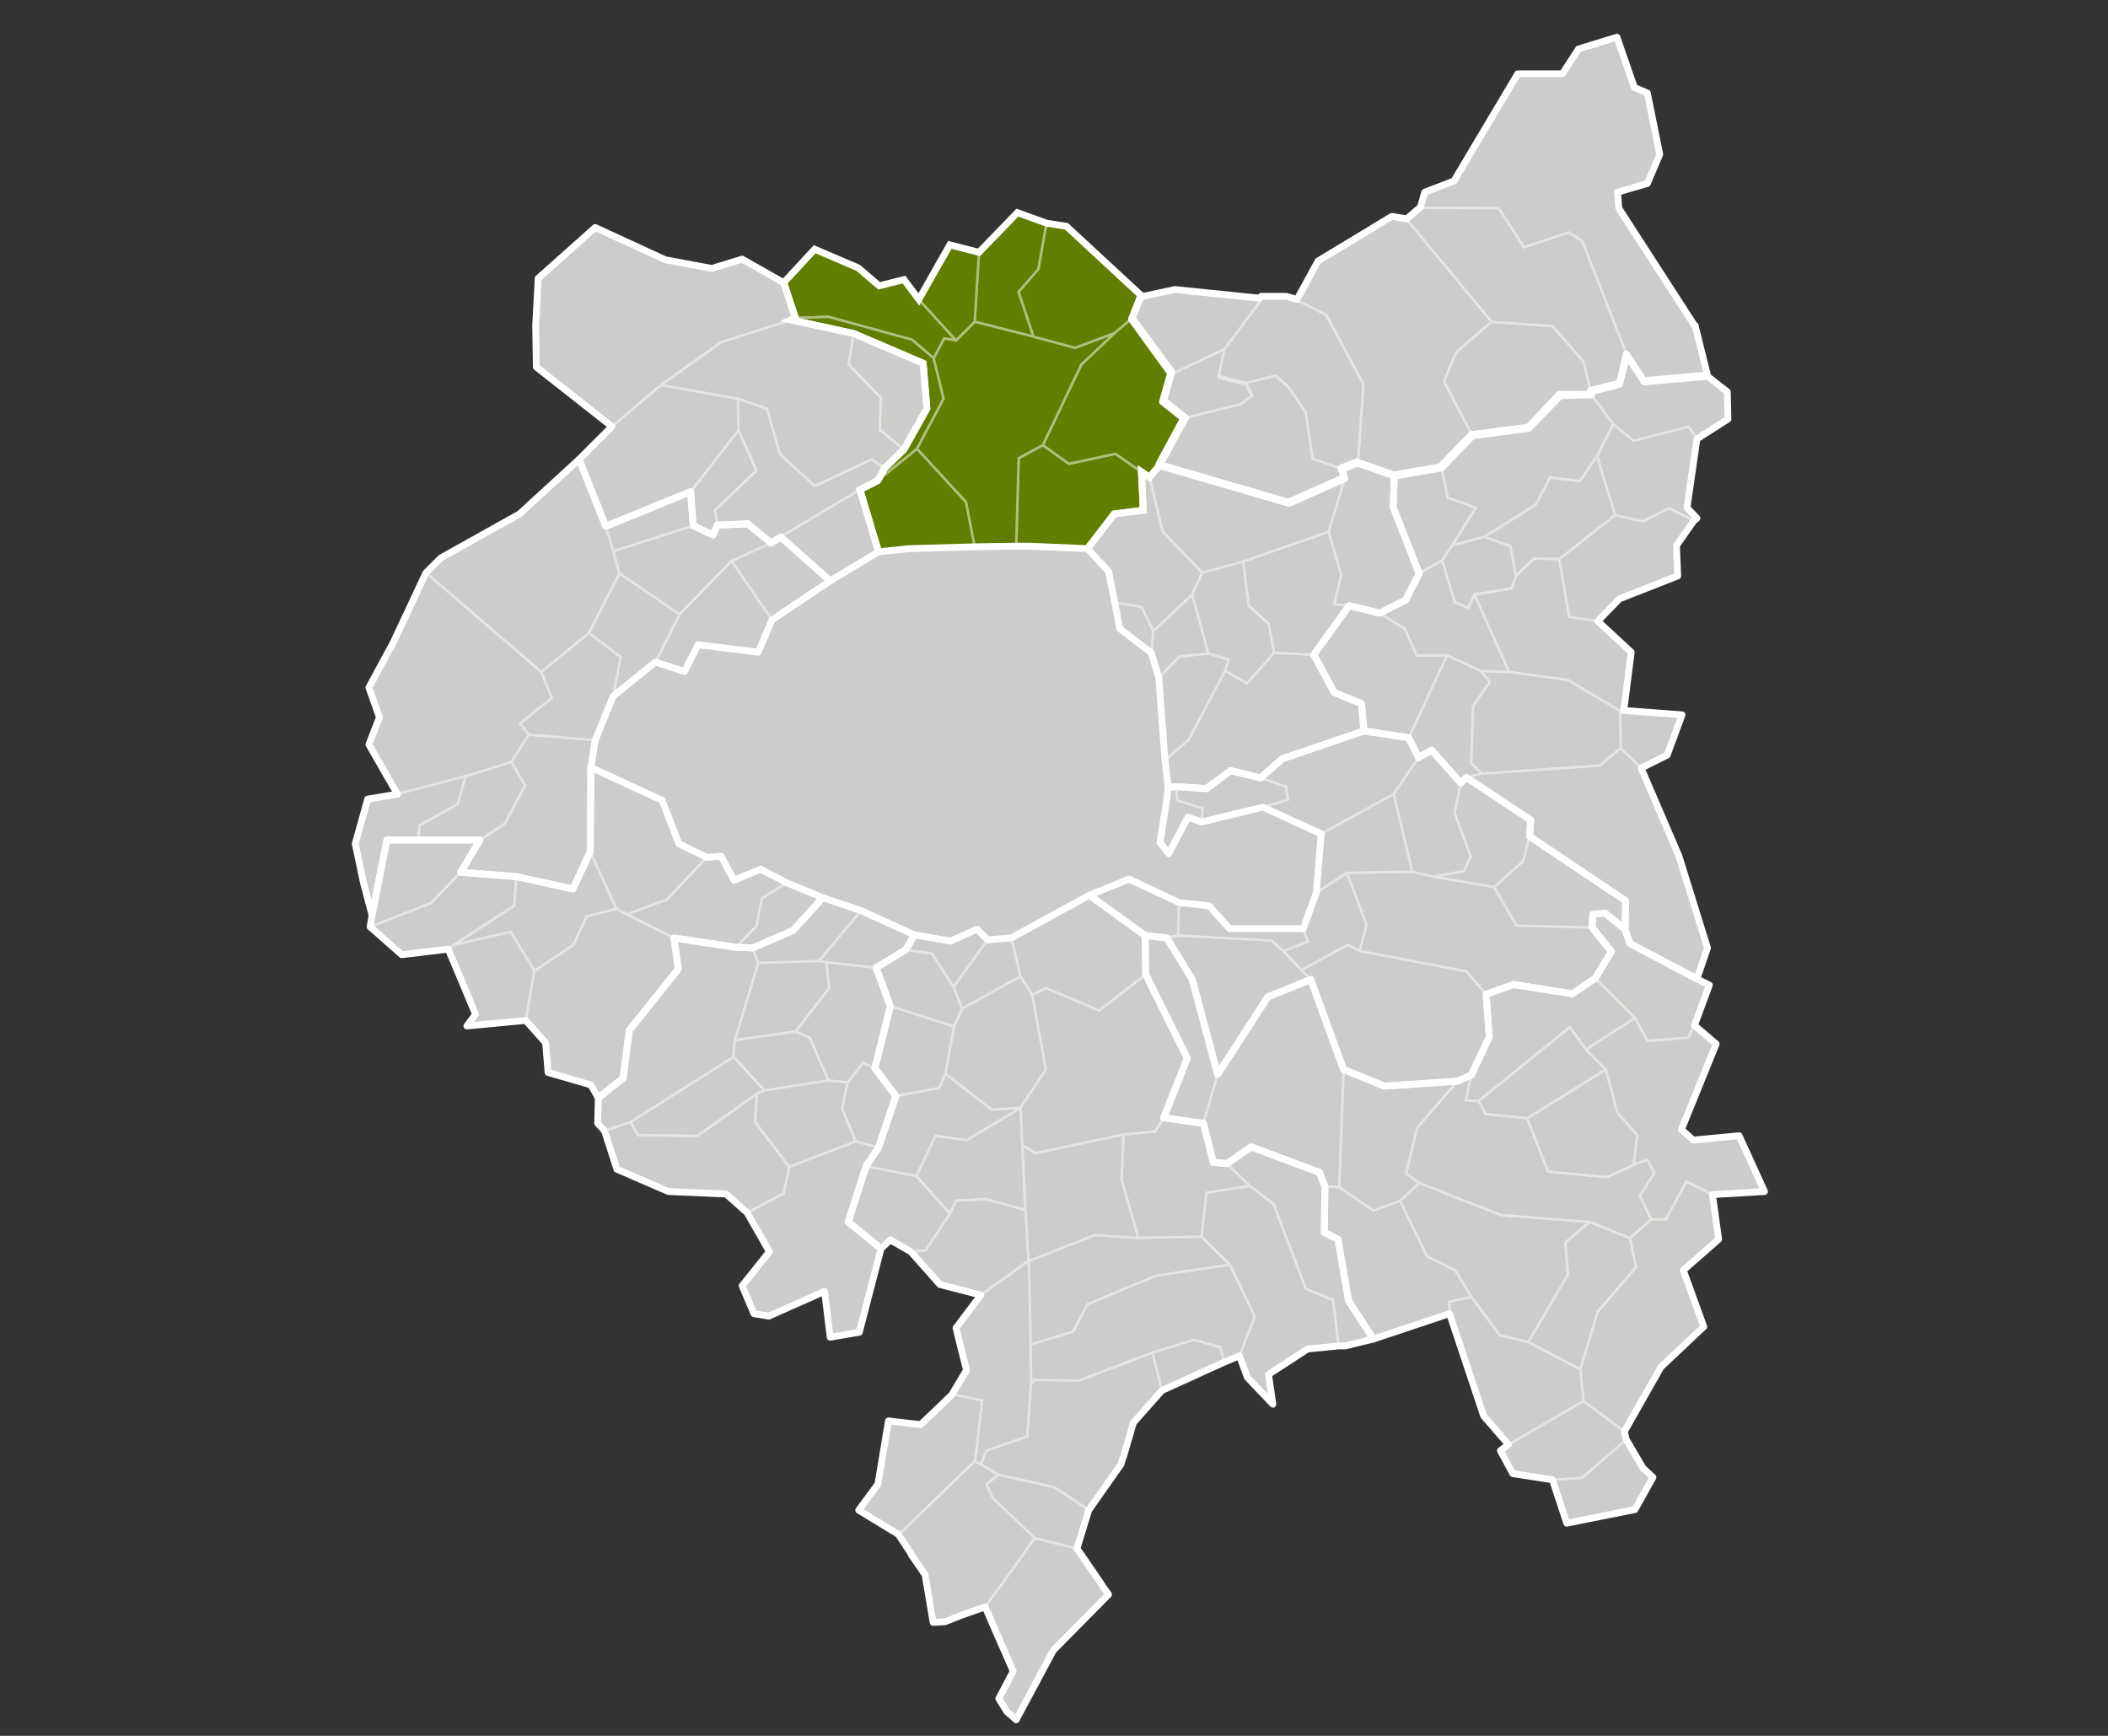 <?xml version="1.0" encoding="UTF-8"?>
<svg xmlns="http://www.w3.org/2000/svg" viewBox="0 0 340 280">
  <rect x="0" y="0" width="340" height="280" fill="#333333" stroke="none"/>
  <g id="T6-Plaine_Commune">
    <polygon points="203.7 130.2 193.8 132.6 191.6 131.8 188.5 137.7 187.1 135.9 188.2 128.9 188.4 127 187.9 122.6 186.9 109.3 185.7 105.3 180.6 101.4 179.8 97.2 178.8 92.2 175.4 88.5 166.1 88.1 163.9 88.1 157.2 88.2 146.6 88.5 141.7 89 133.9 93.7 124.5 100 122.3 105.2 112.6 104 110.4 108.3 105.7 106.8 98.9 112.3 96 119.4 95.3 123.8 106.8 129.1 109.5 136.1 114 138.3 116.3 138.1 118.4 142 122.7 140.2 126.9 142.4 132.7 144.8 138.9 146.9 147.5 150.8 153.3 151.8 157.6 149.9 159.3 151.6 163.1 151.3 175.7 144.4 182.1 141.8 190.2 145.6 195 146.1 198.3 149.8 210.2 149.8 212.3 144 213.1 134.5 203.7 130.2" fill="#ccccca" stroke="#e5e5e4" stroke-width=".4"></polygon>
    <polygon id="_92004_ASNIERES-SUR-SEINE" points="124.4 87.6 120.6 84.5 115.7 84.7 115.3 82.3 122 75.9 119.1 69.4 119 64.3 123.7 65.9 125.8 73.2 131.4 78.4 140.6 74.1 142.7 75.5 141.6 77.5 138.7 79 125.9 86.6 124.4 87.6" fill="#ccccca" stroke="#e5e5e4" stroke-width=".4"></polygon>
    <polygon id="_92009_BOIS-COLOMBES" points="115.7 84.7 115 86.3 111.8 84.8 111.4 79.3 119.1 69.4 122 75.9 115.3 82.3 115.7 84.7" fill="#ccccca" stroke="#e5e5e4" stroke-width=".4"></polygon>
    <polygon id="_92012_BOULOGNE-BILLANCOURT" points="101.1 147.5 99.4 146.6 95.2 137.4 95.3 123.8 106.8 129.1 109.5 136.1 114 138.3 107.6 145.1 101.1 147.5" fill="#ccccca" stroke="#e5e5e4" stroke-width=".4"></polygon>
    <polygon id="_92022_CHAVILLE" points="75.3 165.5 76.7 163.6 72.3 153.1 73.2 152.4 82.4 150.3 86.2 156.6 84.8 164.6 75.3 165.5" fill="#ccccca" stroke="#e5e5e4" stroke-width=".4"></polygon>
    <polygon id="_92024_CLICHY" points="133.9 93.7 125.9 86.6 138.7 79 141.7 89 133.9 93.7" fill="#ccccca" stroke="#e5e5e4" stroke-width=".4"></polygon>
    <polygon id="_92025_COLOMBES" points="97.7 84.9 93.4 74.1 98.7 68.8 106.6 62.1 119 64.3 119.1 69.4 111.4 79.3 97.7 84.9" fill="#ccccca" stroke="#e5e5e4" stroke-width=".4"></polygon>
    <polygon id="_92026_COURBEVOIE" points="109.6 99.1 99.9 92.5 98.9 88.9 111.8 84.8 115 86.3 115.7 84.7 120.6 84.5 124.4 87.6 118 90.5 109.6 99.1" fill="#ccccca" stroke="#e5e5e4" stroke-width=".4"></polygon>
    <polygon id="_92033_GARCHES" points="77.4 135.5 67.4 135.5 67.7 133.1 73.8 129.7 75.1 125.2 82.5 122.9 84.7 126.7 81.4 132.9 77.4 135.5" fill="#ccccca" stroke="#e5e5e4" stroke-width=".4"></polygon>
    <polygon id="_92035_LA_GARENNE-COLOMBES" points="98.9 88.9 97.7 84.9 111.4 79.3 111.8 84.8 98.9 88.9" fill="#ccccca" stroke="#e5e5e4" stroke-width=".4"></polygon>
    <polygon id="_92036_GENNEVILLIERS" points="142.7 75.5 140.6 74.1 131.4 78.4 125.8 73.2 123.7 65.9 119 64.3 106.6 62.1 116.3 55.2 127.6 51.6 137.7 53.8 136.9 58.8 142.1 64.2 141.9 69.3 145.8 72.5 142.7 75.5" fill="#ccccca" stroke="#e5e5e4" stroke-width=".4"></polygon>
    <polygon id="_92040_ISSY-LES-MOULINEAUX" points="118.7 152.8 108.7 151.3 101.1 147.5 107.6 145.1 114 138.3 116.3 138.1 118.4 142 122.7 140.2 126.9 142.4 122.9 144.9 122 149.4 118.7 152.8" fill="#ccccca" stroke="#e5e5e4" stroke-width=".4"></polygon>
    <polygon id="_92044_LEVALLOIS-PERRET" points="124.5 100 118 90.5 124.4 87.6 125.9 86.6 133.9 93.7 124.5 100" fill="#ccccca" stroke="#e5e5e4" stroke-width=".4"></polygon>
    <polygon id="_92047_MARNES-LA-COQUETTE" points="59.7 149.5 60 147.6 62.4 135.5 67.4 135.5 77.4 135.5 74.3 140.7 69.5 145.7 59.7 149.5" fill="#ccccca" stroke="#e5e5e4" stroke-width=".4"></polygon>
    <polygon id="_92048_MEUDON" points="96.5 177.1 95.3 175 88.4 173 88 168.2 84.8 164.6 86.2 156.6 92.5 152.4 94.6 147.8 99.4 146.6 101.1 147.5 108.7 151.3 109.4 156.3 101.5 166.2 100.5 173.9 96.5 177.1" fill="#ccccca" stroke="#e5e5e4" stroke-width=".4"></polygon>
    <polygon id="_92050_NANTERRE" points="87.3 108.4 68.7 92.4 71.1 90 83.8 82.9 93.4 74.1 97.7 84.9 98.9 88.9 99.9 92.5 95 102.1 87.3 108.4" fill="#ccccca" stroke="#e5e5e4" stroke-width=".4"></polygon>
    <polygon id="_92051_NEUILLY-SUR-SEINE" points="122.3 105.2 112.6 104 110.4 108.3 105.7 106.8 109.6 99.1 118 90.5 124.5 100 122.3 105.2" fill="#ccccca" stroke="#e5e5e4" stroke-width=".4"></polygon>
    <polygon id="_92062_PUTEAUX" points="98.9 112.3 100.1 106 95 102.1 99.9 92.5 109.6 99.1 105.7 106.8 98.9 112.3" fill="#ccccca" stroke="#e5e5e4" stroke-width=".4"></polygon>
    <polygon id="_92063_RUEIL-MALMAISON" points="64.1 128.1 59.5 120.1 61.2 115.7 59.5 110.9 63.4 103.7 68.7 92.4 87.3 108.4 89 112.6 83.9 116.7 85.3 118.5 82.5 122.9 75.1 125.2 64.1 128.1" fill="#ccccca" stroke="#e5e5e4" stroke-width=".4"></polygon>
    <polygon id="_92064_SAINT-CLOUD" points="95.2 137.4 92.4 143.4 83.3 141.4 74.3 140.7 77.4 135.5 81.4 132.9 84.7 126.7 82.5 122.9 85.3 118.5 96 119.4 95.3 123.8 95.2 137.4" fill="#ccccca" stroke="#e5e5e4" stroke-width=".4"></polygon>
    <polygon id="_92072_SEVRES" points="86.2 156.6 82.4 150.3 73.2 152.4 82.9 146.1 83.3 141.4 92.4 143.4 95.2 137.4 99.4 146.6 94.6 147.8 92.5 152.4 86.2 156.6" fill="#ccccca" stroke="#e5e5e4" stroke-width=".4"></polygon>
    <polygon id="_92073_SURESNES" points="96 119.4 85.3 118.5 83.9 116.7 89 112.6 87.3 108.4 95 102.1 100.1 106 98.9 112.3 96 119.4" fill="#ccccca" stroke="#e5e5e4" stroke-width=".4"></polygon>
    <polygon id="_92075_VANVES" points="121.4 152.9 118.7 152.8 122 149.4 122.9 144.9 126.9 142.4 132.7 144.8 127.9 150.1 121.4 152.9" fill="#ccccca" stroke="#e5e5e4" stroke-width=".4"></polygon>
    <polygon id="_92076_VAUCRESSON" points="60 147.6 58.6 142.3 57.3 136.1 59.3 128.9 64.1 128.1 75.1 125.2 73.8 129.7 67.7 133.1 67.4 135.5 62.4 135.5 60 147.6" fill="#ccccca" stroke="#e5e5e4" stroke-width=".4"></polygon>
    <polygon id="_92077_VILLE-D_AVRAY" points="64.8 154 59.7 149.5 69.5 145.7 74.3 140.7 83.3 141.4 82.9 146.1 73.2 152.4 72.3 153.1 64.8 154" fill="#ccccca" stroke="#e5e5e4" stroke-width=".4"></polygon>
    <polygon id="_92078_VILLENEUVE-LA-GARENNE" points="145.8 72.5 141.9 69.3 142.1 64.2 136.9 58.8 137.7 53.8 148.9 58.6 149.5 65.9 145.8 72.5" fill="#ccccca" stroke="#e5e5e4" stroke-width=".4"></polygon>
    <polygon id="_93001_AUBERVILLIERS" points="175.4 88.5 166.1 88.1 163.9 88.1 164.3 73.9 168.2 71.8 172.4 74.8 179.9 73.2 184.1 76.1 184.4 82.3 179.7 82.9 175.4 88.5" fill="#ccccca" stroke="#e5e5e4" stroke-width=".4"></polygon>
    <polygon id="_93005_AULNAY-SOUS-BOIS" points="224.9 76.8 219 74.7 219.9 62 213.9 50.8 209.3 48.5 212.7 42.3 224.6 35.1 227 35.5 240.6 51.9 234.9 56.8 232.9 61.5 237.5 70.3 232.5 75.5 224.9 76.8" fill="#ccccca" stroke="#e5e5e4" stroke-width=".4"></polygon>
    <polygon id="_93006_BAGNOLET" points="187.9 122.6 186.9 109.3 190.2 105.9 194.9 105.4 198.2 106.4 197.6 108.2 191.7 119.4 187.9 122.6" fill="#ccccca" stroke="#e5e5e4" stroke-width=".4"></polygon>
    <polygon id="_93007_LE_BLANC-MESNIL" points="216.5 75.7 211.7 74 210.6 66.5 207.7 62.3 205.7 60.6 201 61.8 196.5 60.6 197.5 55.9 203.5 48 207.6 48 209.3 48.5 213.9 50.8 219.9 62 219 74.7 216.5 75.7" fill="#ccccca" stroke="#e5e5e4" stroke-width=".4"></polygon>
    <polygon id="_93008_BOBIGNY" points="193.9 92.4 187.5 85.7 185.4 77 187 75.1 207.9 81.2 216.9 77.2 214.3 85.8 200.5 90.6 193.9 92.4" fill="#ccccca" stroke="#e5e5e4" stroke-width=".4"></polygon>
    <polygon id="_93010_BONDY" points="222.5 98.9 217.6 97.7 215.2 97.5 216.3 92.7 214.3 85.8 216.9 77.2 216.5 75.7 219 74.7 224.9 76.8 224.7 81.8 228.9 92.5 226.7 96.8 222.5 98.9" fill="#ccccca" stroke="#e5e5e4" stroke-width=".4"></polygon>
    <polygon id="_93013_LE_BOURGET" points="191.2 67.7 187.7 65 189 60.3 197.5 56.3 196.5 60.9 201 62.1 202 64.2 200.1 65.5 191.2 67.7" fill="#ccccca" stroke="#e5e5e4" stroke-width=".4"></polygon>
    <polygon id="_93014_CLICHY-SOUS-BOIS" points="244.5 92.9 243.6 88.1 239.4 86.6 247.7 81.4 250 77 254.8 77.6 257.6 73.5 260.5 83.1 251.5 90.2 247.4 90.1 244.5 92.9" fill="#ccccca" stroke="#e5e5e4" stroke-width=".4"></polygon>
    <polygon id="_93015_COUBRON" points="273.2 84 269.2 82 265 84.1 260.5 83.1 257.6 73.5 260.2 68.4 263.5 71.1 272.4 68.8 273.7 70.8 272.1 81.9 273.7 83.6 273.2 84" fill="#ccccca" stroke="#e5e5e4" stroke-width=".4"></polygon>
    <polygon id="_93027_LA_COURNEUVE" points="185.4 77 184.1 76.1 179.9 73.2 172.4 74.8 168.2 71.8 174.4 58.8 179.8 53.7 182.6 51.3 189 60 187.7 64.6 191.2 67.4 187 75.1 185.4 77" fill="#ccccca" stroke="#e5e5e4" stroke-width=".4"></polygon>
    <polygon id="_93029_DRANCY" points="216.9 77.2 207.9 81.2 187 75.1 191.2 67.4 200.1 65.2 202 63.8 201 61.8 205.7 60.6 207.7 62.3 210.6 66.5 211.7 74 216.5 75.7 216.9 77.2" fill="#ccccca" stroke="#e5e5e4" stroke-width=".4"></polygon>
    <polygon id="_93030_DUGNY" points="189 60.3 182.6 51.6 184.1 48.1 189.6 46.9 203.5 48.3 197.5 56.3 189 60.3" fill="#ccccca" stroke="#e5e5e4" stroke-width=".4"></polygon>
    <polygon id="_93031_EPINAY-SUR-SEINE" points="150.6 57.8 147.1 54.8 133.6 51.1 128.3 51.3 126.4 45.6 131.4 40.2 138.4 43.2 141.8 46.1 145.8 45.1 148.2 48.3 154.2 54.9 152.3 54.6 150.6 57.8" fill="#ccccca" stroke="#e5e5e4" stroke-width=".4"></polygon>
    <polygon id="_93032_GAGNY" points="261.3 114.7 252.9 109.7 243.4 108.4 237.8 95.9 243.8 94.9 244.5 92.9 247.4 90.1 251.5 90.2 253.1 99.5 257.7 100.2 263.1 105.2 261.9 114.6 261.3 114.7" fill="#ccccca" stroke="#e5e5e4" stroke-width=".4"></polygon>
    <polygon id="_93033_GOURNAY-SUR-MARNE" points="264.7 123.9 261.4 120.7 261.3 114.7 261.9 114.6 271.3 115.3 268.9 121.8 264.7 123.9" fill="#ccccca" stroke="#e5e5e4" stroke-width=".4"></polygon>
    <polygon id="_93039_L_ILE-SAINT-DENIS" points="141.6 77.5 142.7 75.5 145.8 72.5 149.5 65.9 148.9 58.6 137.7 53.8 127.6 51.6 128.3 51.3 133.6 51.1 147.1 54.8 150.6 57.8 152.2 64.3 147.9 72.4 141.6 77.5" fill="#ccccca" stroke="#e5e5e4" stroke-width=".4"></polygon>
    <polygon id="_93045_LES_LILAS" points="186.9 109.3 185.7 105.3 186 101.8 192.3 95.9 194.9 105.4 190.2 105.9 186.9 109.3" fill="#ccccca" stroke="#e5e5e4" stroke-width=".4"></polygon>
    <polygon id="_93046_LIVRY-GARGAN" points="234.2 88 238 81.9 233.5 80.3 232.5 75.5 237.5 70.3 246.6 69.1 251.7 63.8 256.7 63.7 260.2 68.4 257.6 73.5 254.8 77.6 250 77 247.7 81.4 239.4 86.6 234.2 88" fill="#ccccca" stroke="#e5e5e4" stroke-width=".4"></polygon>
    <polygon id="_93047_MONTFERMEIL" points="257.7 100.2 253.1 99.5 251.5 90.2 260.5 83.1 265 84.1 269.2 82 273.2 84 270.4 88 270.6 92.9 261.2 96.6 257.7 100.2" fill="#ccccca" stroke="#e5e5e4" stroke-width=".4"></polygon>
    <polygon id="_93048_MONTREUIL" points="203.3 125.5 198.5 124.3 194.6 127.2 189.7 126.9 188.4 127 187.9 122.6 191.7 119.4 197.6 108.2 201.1 110.2 205.5 105.3 211.9 105.6 215.2 111.7 219.6 113.5 220 117.9 206.8 122.4 203.3 125.5" fill="#ccccca" stroke="#e5e5e4" stroke-width=".4"></polygon>
    <polygon id="_93049_NEUILLY-PLAISANCE" points="235.6 126.3 230.9 121 228.8 122.2 227.2 119 233.4 105.7 238.8 108.2 240.3 110 237.6 113.9 237.3 123.1 239 124.8 236.5 125.4 235.6 126.3" fill="#ccccca" stroke="#e5e5e4" stroke-width=".4"></polygon>
    <polygon id="_93050_NEUILLY-SUR-MARNE" points="239 124.8 237.3 123.1 237.6 113.9 240.3 110 238.8 108.2 243.4 108.4 252.9 109.7 261.3 114.7 261.4 120.7 258 123.5 239 124.8" fill="#ccccca" stroke="#e5e5e4" stroke-width=".4"></polygon>
    <polygon id="_93051_NOISY-LE-GRAND" points="273.7 157.9 262.9 152.2 262.1 149.9 262.2 145.3 246.7 134.9 246.9 132.3 236.5 125.4 239 124.8 258 123.5 261.4 120.7 264.7 123.9 270.8 138.1 275.4 152.9 273.7 157.9" fill="#ccccca" stroke="#e5e5e4" stroke-width=".4"></polygon>
    <polygon id="_93053_NOISY-LE-SEC" points="211.9 105.6 205.5 105.3 204.6 100.6 201.4 97.7 200.5 90.6 214.3 85.8 216.3 92.7 215.2 97.5 217.6 97.7 211.9 105.6" fill="#ccccca" stroke="#e5e5e4" stroke-width=".4"></polygon>
    <polygon id="_93055_PANTIN" points="186 101.8 184.1 97.9 179.8 97.2 178.8 92.2 175.4 88.5 179.7 82.9 184.4 82.3 184.1 76.1 185.4 77 187.5 85.7 193.9 92.4 192.3 95.9 186 101.8" fill="#ccccca" stroke="#e5e5e4" stroke-width=".4"></polygon>
    <polygon id="_93057_LES_PAVILLONS-SOUS-BOIS" points="228.9 92.5 224.7 81.8 224.9 76.8 232.5 75.5 233.5 80.3 238 81.9 234.2 88 232.6 90.4 228.9 92.5" fill="#ccccca" stroke="#e5e5e4" stroke-width=".4"></polygon>
    <polygon id="_93059_PIERREFITTE-SUR-SEINE" points="166.7 54.3 157.2 51.9 157.9 40.7 164.1 34.3 168.8 36 167.5 43.4 164.3 47.1 166.7 54.3" fill="#ccccca" stroke="#e5e5e4" stroke-width=".4"></polygon>
    <polygon id="_93061_LE_PRE-SAINT-GERVAIS" points="185.7 105.3 180.6 101.4 179.8 97.2 184.1 97.9 186 101.8 185.7 105.3" fill="#ccccca" stroke="#e5e5e4" stroke-width=".4"></polygon>
    <polygon id="_93062_LE_RAINCY" points="237.8 95.9 236.8 98.1 234.6 97.1 232.6 90.4 234.2 88 239.4 86.6 243.6 88.1 244.5 92.9 243.8 94.9 237.8 95.9" fill="#ccccca" stroke="#e5e5e4" stroke-width=".4"></polygon>
    <polygon id="_93063_ROMAINVILLE" points="205.5 105.3 201.1 110.2 197.6 108.2 198.2 106.4 194.9 105.4 192.3 95.9 193.9 92.4 200.5 90.6 201.4 97.7 204.6 100.6 205.5 105.3" fill="#ccccca" stroke="#e5e5e4" stroke-width=".4"></polygon>
    <polygon id="_93064_ROSNY-SOUS-BOIS" points="227.2 119 220 117.9 219.6 113.5 215.2 111.7 211.9 105.6 217.6 97.7 222.5 98.9 226.6 101.4 228.5 105.7 233.4 105.7 227.2 119" fill="#ccccca" stroke="#e5e5e4" stroke-width=".4"></polygon>
    <polygon id="_93066_SAINT-DENIS" points="157.2 88.2 155.8 81 147.9 72.4 152.2 64.3 150.6 57.8 152.3 54.6 154.2 54.9 157.2 51.9 166.7 54.3 173.4 56.1 179.8 53.7 174.4 58.8 168.2 71.8 164.3 73.9 163.9 88.1 157.2 88.2" fill="#ccccca" stroke="#e5e5e4" stroke-width=".4"></polygon>
    <polygon id="_93070_SAINT-OUEN" points="141.7 89 138.7 79 141.6 77.5 147.9 72.4 155.8 81 157.2 88.2 146.6 88.5 141.7 89" fill="#ccccca" stroke="#e5e5e4" stroke-width=".4"></polygon>
    <polygon id="_93071_SEVRAN" points="237.5 70.3 232.9 61.5 234.9 56.8 240.6 51.9 250.4 52.6 255.4 58.3 256.6 63.2 256.7 63.7 251.7 63.8 246.6 69.1 237.5 70.3" fill="#ccccca" stroke="#e5e5e4" stroke-width=".4"></polygon>
    <polygon id="_93072_STAINS" points="179.8 53.7 173.4 56.1 166.7 54.3 164.3 47.1 167.5 43.4 168.8 36 172 36.5 184.1 47.7 182.6 51.3 179.8 53.7" fill="#ccccca" stroke="#e5e5e4" stroke-width=".4"></polygon>
    <polygon id="_93073_TREMBLAY-EN-FRANCE" points="275.4 60.7 265.2 61.6 262.4 57.3 255.2 38.9 253 37.5 245.8 39.9 241.7 33.6 229.2 33.5 229.9 31.1 234.5 29.3 244.8 12 252.1 12 254.7 8 260.8 6.1 263.6 14.1 265.7 15 267.7 24.9 265.7 29.6 260.9 31 261.1 33.6 273.5 52.8 275.4 60.7" fill="#ccccca" stroke="#e5e5e4" stroke-width=".4"></polygon>
    <polygon id="_93074_VAUJOURS" points="273.7 70.8 272.4 68.8 263.5 71.1 260.2 68.4 256.7 63.7 256.6 63.2 261.2 62 262.4 57.3 265.2 61.6 275.4 60.7 278.6 63.2 278.7 67.6 273.7 70.8" fill="#ccccca" stroke="#e5e5e4" stroke-width=".4"></polygon>
    <polygon id="_93077_VILLEMOMBLE" points="243.4 108.4 238.8 108.2 233.4 105.7 228.5 105.7 226.6 101.4 222.5 98.9 226.7 96.8 228.9 92.5 232.6 90.4 234.6 97.1 236.8 98.1 237.8 95.9 243.4 108.4" fill="#ccccca" stroke="#e5e5e4" stroke-width=".4"></polygon>
    <polygon id="_93078_VILLEPINTE" points="256.6 63.2 255.4 58.3 250.4 52.6 240.6 51.9 227 35.5 229.2 33.5 241.7 33.6 245.8 39.9 253 37.5 255.2 38.9 262.4 57.3 261.2 62 256.6 63.2" fill="#ccccca" stroke="#e5e5e4" stroke-width=".4"></polygon>
    <polygon id="_93079_VILLETANEUSE" points="154.2 54.9 148.2 48.3 153.2 39.5 157.9 40.7 157.2 51.9 154.2 54.9" fill="#ccccca" stroke="#e5e5e4" stroke-width=".4"></polygon>
    <polygon id="_94001_ABLON-SUR-SEINE" points="187.4 224.3 185.8 218.2 192.6 216.1 196.8 217.3 197.5 219.7 187.4 224.3" fill="#ccccca" stroke="#e5e5e4" stroke-width=".4"></polygon>
    <polygon id="_94002_ALFORTVILLE" points="194.1 181.2 187.7 180.3 191.5 170.7 184.8 157.2 184.7 150.9 188.2 151.3 192.3 158 196.4 173.3 194.1 181.2" fill="#ccccca" stroke="#e5e5e4" stroke-width=".4"></polygon>
    <polygon id="_94003_ARCUEIL" points="153.9 165.6 143.6 162.3 141.3 156.1 146.1 153.2 150.3 153.8 153.8 159.2 155.2 162.7 153.9 165.6" fill="#ccccca" stroke="#e5e5e4" stroke-width=".4"></polygon>
    <polygon id="_94004_BOISSY-SAINT-LEGER" points="246.5 216.5 241.9 215.4 237.3 209.2 234.7 204.9 230.2 202.7 225.8 193.7 228.9 190.8 242.1 196 256.4 197.1 252.5 200.4 252.9 205.6 246.5 216.5" fill="#ccccca" stroke="#e5e5e4" stroke-width=".4"></polygon>
    <polygon id="_94011_BONNEUIL-SUR-MARNE" points="225.8 193.7 221.5 195.3 216 191.5 216.7 172.5 223.3 175.2 235.1 174.4 228.6 181.9 226.8 189.3 228.9 190.8 225.8 193.7" fill="#ccccca" stroke="#e5e5e4" stroke-width=".4"></polygon>
    <polygon id="_94015_BRY-SUR-MARNE" points="241 143.1 231.2 141.4 236.1 140.5 237.2 138.2 234.6 131.1 235.6 126.3 236.5 125.4 246.9 132.3 246.7 134.9 245.7 138.9 241 143.1" fill="#ccccca" stroke="#e5e5e4" stroke-width=".4"></polygon>
    <polygon id="_94016_CACHAN" points="144.5 176.8 141.1 172.3 143.6 162.3 153.9 165.6 152.5 173.2 151.5 175.5 144.5 176.8" fill="#ccccca" stroke="#e5e5e4" stroke-width=".4"></polygon>
    <polygon id="_94017_CHAMPIGNY-SUR-MARNE" points="239.7 160.4 236.5 156.7 219.3 153.4 220.4 149.1 217.2 140.8 227.8 140.6 231.2 141.4 241 143.1 244.6 149.3 256.8 149.6 259.9 153.5 257.3 157.8 253.6 160.3 244.1 158.8 239.7 160.4" fill="#ccccca" stroke="#e5e5e4" stroke-width=".4"></polygon>
    <polygon id="_94018_CHARENTON-LE-PONT" points="188.2 151.3 184.7 150.9 175.7 144.4 182.1 141.8 190.2 145.6 190 150.9 188.2 151.3" fill="#ccccca" stroke="#e5e5e4" stroke-width=".4"></polygon>
    <polygon id="_94019_CHENNEVIERES-SUR-MARNE" points="238.5 177.6 236.4 177.5 237.3 173.4 240.2 167.3 239.7 160.4 244.1 158.8 253.6 160.3 257.3 157.8 263.7 164.2 255.8 169.3 253.2 165.7 238.5 177.6" fill="#ccccca" stroke="#e5e5e4" stroke-width=".4"></polygon>
    <polygon id="_94021_CHEVILLY-LARUE" points="153.2 195.8 147.8 189.7 150.9 183.2 155.9 183.9 164.6 178.7 164.9 184.7 165.4 195.2 158.9 193.4 154.2 193.7 153.2 195.8" fill="#ccccca" stroke="#e5e5e4" stroke-width=".4"></polygon>
    <polygon id="_94022_CHOISY-LE-ROI" points="183.6 199.7 180.9 190.3 181.2 183 186.3 182.5 187.7 180.3 194.1 181.2 195.7 187.5 197.9 187.7 201.6 191.3 194.6 192.4 193.8 199.5 183.6 199.7" fill="#ccccca" stroke="#e5e5e4" stroke-width=".4"></polygon>
    <polygon id="_94028_CRETEIL" points="216 191.5 213.7 191.4 212.8 189.1 201.8 185 197.9 187.7 195.7 187.5 194.1 181.2 196.4 173.3 204.5 160.8 211.4 158 216.7 172.5 216 191.5" fill="#ccccca" stroke="#e5e5e4" stroke-width=".4"></polygon>
    <polygon id="_94033_FONTENAY-SOUS-BOIS" points="213.1 134.5 203.7 130.2 207.7 129 207.4 126.9 203.3 125.5 206.8 122.4 220 117.9 227.2 119 228.8 122.2 224.8 128.1 213.1 134.5" fill="#ccccca" stroke="#e5e5e4" stroke-width=".4"></polygon>
    <polygon id="_94034_FRESNES" points="146.9 201.9 143.6 200 142.1 201.4 136.8 197.1 139.7 188.1 147.8 189.7 153.2 195.8 149.3 201.7 146.9 201.9" fill="#ccccca" stroke="#e5e5e4" stroke-width=".4"></polygon>
    <polygon id="_94037_GENTILLY" points="153.8 159.2 150.3 153.8 146.1 153.2 147.5 150.8 153.3 151.8 157.6 149.9 159.3 151.6 153.8 159.2" fill="#ccccca" stroke="#e5e5e4" stroke-width=".4"></polygon>
    <polygon id="_94038_L_HAY-LES-ROSES" points="147.8 189.7 139.7 188.1 141.7 185.1 144.5 176.8 151.5 175.5 152.5 173.2 160 179 164.6 178.7 155.9 183.9 150.9 183.2 147.8 189.7" fill="#ccccca" stroke="#e5e5e4" stroke-width=".4"></polygon>
    <polygon id="_94041_IVRY-SUR-SEINE" points="184.8 157.2 177.3 163 168.7 159.4 166.5 160.5 164.6 157.5 163.1 151.3 175.7 144.4 184.7 150.9 184.8 157.2" fill="#ccccca" stroke="#e5e5e4" stroke-width=".4"></polygon>
    <polygon id="_94042_JOINVILLE-LE-PONT" points="209.9 156.5 207 153.4 210.9 151.9 210.2 149.8 212.3 144 217.2 140.8 220.4 149.1 219.3 153.4 217.4 152.4 209.9 156.5" fill="#ccccca" stroke="#e5e5e4" stroke-width=".4"></polygon>
    <polygon id="_94043_LE_KREMLIN-BICETRE" points="155.2 162.7 153.8 159.2 159.3 151.6 163.1 151.3 164.6 157.5 155.2 162.7" fill="#ccccca" stroke="#e5e5e4" stroke-width=".4"></polygon>
    <polygon id="_94044_LIMEIL-BREVANNES" points="221.5 216 217.5 209.8 215.8 199.9 213.6 198.8 213.7 191.4 216 191.5 221.5 195.3 225.8 193.7 230.2 202.7 234.7 204.9 237.3 209.2 233.8 210 233.8 211.9 221.5 216" fill="#ccccca" stroke="#e5e5e4" stroke-width=".4"></polygon>
    <polygon id="_94046_MAISONS-ALFORT" points="196.4 173.3 192.3 158 188.2 151.3 190 150.9 205.1 151.7 207 153.4 209.9 156.5 211.4 158 204.5 160.8 196.4 173.3" fill="#ccccca" stroke="#e5e5e4" stroke-width=".4"></polygon>
    <polygon id="_94047_MANDRES-LES-ROSES" points="250.4 238.7 244 237.7 242 234 243.3 233 255.4 226 262 230.9 262.3 232.2 255.2 238.4 250.4 238.7" fill="#ccccca" stroke="#e5e5e4" stroke-width=".4"></polygon>
    <polygon id="_94048_MAROLLES-EN-BRIE" points="254.9 220.9 246.5 216.5 252.9 205.6 252.5 200.4 256.4 197.1 262.9 199.7 263.9 204.4 257.7 211.6 254.9 220.9" fill="#ccccca" stroke="#e5e5e4" stroke-width=".4"></polygon>
    <polygon id="_94052_NOGENT-SUR-MARNE" points="212.3 144 213.1 134.5 224.8 128.1 227.8 140.6 217.2 140.8 212.3 144" fill="#ccccca" stroke="#e5e5e4" stroke-width=".4"></polygon>
    <polygon id="_94053_NOISEAU" points="263.5 187.9 259.2 189.9 249.7 189 246.3 180.4 259 172.5 260.9 179.5 264.1 183.1 263.5 187.9" fill="#ccccca" stroke="#e5e5e4" stroke-width=".4"></polygon>
    <polygon id="_94054_ORLY" points="166.2 216.9 165.9 203.4 176.6 199.2 183.6 199.7 193.8 199.5 198.4 204 186.4 205.8 175.4 210.4 173.1 214.8 166.2 216.9" fill="#ccccca" stroke="#e5e5e4" stroke-width=".4"></polygon>
    <polygon id="_94055_ORMESSON-SUR-MARNE" points="246.3 180.4 239.6 179.7 238.5 177.6 253.2 165.7 255.8 169.3 259 172.5 246.3 180.4" fill="#ccccca" stroke="#e5e5e4" stroke-width=".4"></polygon>
    <polygon id="_94056_PERIGNY" points="252.7 245.7 250.4 238.7 255.2 238.4 262.3 232.2 265 236.8 266.6 238.3 263.7 243.5 252.7 245.7" fill="#ccccca" stroke="#e5e5e4" stroke-width=".4"></polygon>
    <polygon id="_94058_LE_PERREUX-SUR-MARNE" points="231.2 141.4 227.8 140.6 224.8 128.1 228.8 122.2 230.9 121 235.6 126.3 234.6 131.1 237.2 138.2 236.1 140.5 231.2 141.4" fill="#ccccca" stroke="#e5e5e4" stroke-width=".4"></polygon>
    <polygon id="_94059_LE_PLESSIS-TREVISE" points="273.3 165.4 272.3 167.4 265.7 167.9 263.7 164.2 257.3 157.8 259.9 153.5 256.8 149.6 256.9 147.5 258.9 147.3 262.1 149.9 262.9 152.2 273.7 157.9 275.7 158.9 273.3 165.4" fill="#ccccca" stroke="#e5e5e4" stroke-width=".4"></polygon>
    <polygon id="_94060_LA_QUEUE-EN-BRIE" points="266.3 196.7 264.5 192.9 266.8 189.2 265.7 187.1 263.5 187.9 264.1 183.1 260.9 179.5 259 172.5 255.8 169.3 263.7 164.2 265.7 167.9 272.3 167.4 273.3 165.4 276.8 168.4 271.2 182.2 273.1 183.9 280.5 183.2 284.6 192.2 276.2 192.7 272 190.6 268.7 196.7 266.3 196.7" fill="#ccccca" stroke="#e5e5e4" stroke-width=".4"></polygon>
    <polygon id="_94065_RUNGIS" points="158.2 208.9 151.6 207.2 146.9 201.9 149.3 201.7 153.2 195.8 154.2 193.7 158.9 193.4 165.4 195.2 165.9 203.4 158.2 208.9" fill="#ccccca" stroke="#e5e5e4" stroke-width=".4"></polygon>
    <polygon id="_94067_SAINT-MANDE" points="193.8 132.6 191.6 131.8 188.5 137.7 187.1 135.9 188.2 128.9 188.4 127 189.7 126.9 189.9 129.1 194 130.4 193.8 132.6" fill="#ccccca" stroke="#e5e5e4" stroke-width=".4"></polygon>
    <polygon id="_94068_SAINT-MAUR-DES-FOSSES" points="235.1 174.4 223.3 175.2 216.7 172.5 211.4 158 209.9 156.5 217.4 152.4 219.3 153.4 236.5 156.7 239.7 160.4 240.2 167.3 237.3 173.4 235.1 174.4" fill="#ccccca" stroke="#e5e5e4" stroke-width=".4"></polygon>
    <polygon id="_94069_SAINT-MAURICE" points="207 153.4 205.1 151.7 190 150.9 190.2 145.6 195 146.1 198.3 149.8 210.2 149.8 210.9 151.9 207 153.4" fill="#ccccca" stroke="#e5e5e4" stroke-width=".4"></polygon>
    <polygon id="_94070_SANTENY" points="262 230.9 255.4 226 254.9 220.9 257.7 211.6 263.9 204.4 262.9 199.7 266.3 196.7 268.7 196.7 272 190.6 276.2 192.7 277.2 199.9 271.5 204.9 274.8 214 267.9 220.5 262 230.9" fill="#ccccca" stroke="#e5e5e4" stroke-width=".4"></polygon>
    <polygon id="_94071_SUCY-EN-BRIE" points="262.9 199.7 256.4 197.1 242.1 196 228.9 190.8 226.8 189.3 228.6 181.9 235.1 174.4 237.3 173.4 236.4 177.5 238.5 177.6 239.6 179.7 246.3 180.4 249.7 189 259.2 189.9 263.5 187.9 265.7 187.1 266.8 189.2 264.5 192.9 266.3 196.7 262.9 199.7" fill="#ccccca" stroke="#e5e5e4" stroke-width=".4"></polygon>
    <polygon id="_94073_THIAIS" points="165.9 203.4 165.4 195.2 164.9 184.7 167 186 181.2 183 180.9 190.3 183.6 199.7 176.6 199.2 165.9 203.4" fill="#ccccca" stroke="#e5e5e4" stroke-width=".4"></polygon>
    <polygon id="_94074_VALENTON" points="215.9 217.1 215 209.7 210.6 207.9 205.4 194.2 201.6 191.3 197.9 187.7 201.8 185 212.8 189.1 213.7 191.4 213.6 198.8 215.8 199.9 217.5 209.8 221.5 216 217 217.1 215.9 217.1" fill="#ccccca" stroke="#e5e5e4" stroke-width=".4"></polygon>
    <polygon id="_94075_VILLECRESNES" points="243.3 233 239.3 228.4 233.8 211.9 233.8 210 237.3 209.2 241.9 215.4 246.5 216.5 254.9 220.9 255.4 226 243.3 233" fill="#ccccca" stroke="#e5e5e4" stroke-width=".4"></polygon>
    <polygon id="_94076_VILLEJUIF" points="164.6 178.7 160 179 152.5 173.2 153.9 165.6 155.2 162.7 164.6 157.5 166.5 160.5 168.7 172.5 164.6 178.7" fill="#ccccca" stroke="#e5e5e4" stroke-width=".4"></polygon>
    <polygon id="_94077_VILLENEUVE-LE-ROI" points="185.8 218.2 174 222.7 166.3 222.6 166.2 216.9 173.1 214.8 175.4 210.4 186.4 205.8 198.4 204 202.4 212.4 199.9 218.7 197.5 219.7 196.8 217.3 192.6 216.1 185.8 218.2" fill="#ccccca" stroke="#e5e5e4" stroke-width=".4"></polygon>
    <polygon id="_94078_VILLENEUVE-SAINT-GEORGES" points="205.3 226.5 201.2 222.2 199.9 218.7 202.4 212.4 198.4 204 193.8 199.5 194.6 192.4 201.6 191.3 205.4 194.2 210.6 207.9 215 209.7 215.9 217.1 210.9 217.6 204.6 221.7 205.3 226.5" fill="#ccccca" stroke="#e5e5e4" stroke-width=".4"></polygon>
    <polygon id="_94079_VILLIERS-SUR-MARNE" points="262.1 149.9 258.9 147.3 256.9 147.5 256.8 149.6 244.6 149.3 241 143.1 245.7 138.9 246.7 134.9 262.2 145.3 262.1 149.9" fill="#ccccca" stroke="#e5e5e4" stroke-width=".4"></polygon>
    <polygon id="_94080_VINCENNES" points="193.8 132.6 194 130.4 189.9 129.1 189.7 126.9 194.6 127.2 198.5 124.3 203.3 125.5 207.4 126.9 207.7 129 203.7 130.2 193.8 132.6" fill="#ccccca" stroke="#e5e5e4" stroke-width=".4"></polygon>
    <polygon id="_94081_VITRY-SUR-SEINE" points="181.2 183 167 186 164.9 184.7 164.6 178.7 168.7 172.5 166.5 160.5 168.7 159.4 177.3 163 184.8 157.2 191.5 170.7 187.7 180.3 186.3 182.5 181.2 183" fill="#ccccca" stroke="#e5e5e4" stroke-width=".4"></polygon>
    <polygon id="_95018_ARGENTEUIL" points="98.7 68.8 86.5 59.2 86.4 52.5 86.8 44.9 96 36.7 107.3 41.9 114.8 43.3 119.7 41.8 126.4 45.6 128.3 51.3 127.6 51.6 116.3 55.2 106.6 62.1 98.7 68.8" fill="#ccccca" stroke="#e5e5e4" stroke-width=".4"></polygon>
    <polygon points="166.9 222.6 166.3 222.6 166.3 223.2 166.9 222.6" fill="#ccccca" stroke="#e5e5e4" stroke-width=".4"></polygon>
    <polygon points="166.2 216.9 166.2 214.9 166.2 214.6 166 206.3 165.9 203.4 158.2 208.9 154.2 214.2 154.9 217.1 155.9 221 153.5 225 155.1 225.3 155.4 225.4 158.2 226 157.6 231.7 157.1 235.7 158.2 236.2 159.1 234 165.7 231.7 166.3 223.2 166.3 222.6 166.2 216.9" fill="#ccccca" stroke="#e5e5e4" stroke-width=".4"></polygon>
    <polygon points="186.6 221.1 185.9 218.2 177.2 221.5 177.1 221.5 174 222.7 166.9 222.6 166.3 223.2 165.7 231.7 159.1 234 158.2 236.2 160.5 237.6 160.6 237.6 161 237.9 167.8 239.4 170 239.9 173.7 242.3 173.8 242.4 175.6 243.6 180.8 236.2 181.1 235.2 181.2 235 182.8 229.5 187.4 224.3 186.6 221.1" fill="#ccccca" stroke="#e5e5e4" stroke-width=".4"></polygon>
    <polygon points="173.8 242.4 173.7 242.3 170 239.9 167.8 239.4 161 237.9 159.1 239.4 160.1 241.6 162.8 244.2 166.9 248.1 167.5 248.3 167.6 248.3 173.7 249.8 175.6 243.6 173.8 242.4" fill="#ccccca" stroke="#e5e5e4" stroke-width=".4"></polygon>
    <polygon points="162.8 244.2 160.1 241.6 159.1 239.4 161 237.9 160.6 237.6 160.5 237.6 158.2 236.2 157.1 235.7 145.7 246.8 144.9 247.5 147 250.7 147 250.8 149.2 254 149.7 256.9 150.5 261.7 152.4 261.6 154.7 260.7 154.9 260.6 158.9 259.2 164.8 251.1 165.1 250.6 166.9 248.1 162.8 244.2" fill="#ccccca" stroke="#e5e5e4" stroke-width=".4"></polygon>
    <polygon points="177.8 255.8 177.7 255.6 174.2 250.5 173.7 249.8 167.6 248.3 167.5 248.3 166.9 248.1 165.1 250.6 164.8 251.1 158.9 259.2 160.8 263.6 163.4 269.5 163.4 269.6 163.2 270 161.1 274 162.4 276.1 163.9 277.4 169.9 266.2 178.8 257.2 177.8 255.8" fill="#ccccca" stroke="#e5e5e4" stroke-width=".4"></polygon>
    <path id="_91432_MORANGIS" d="m144.9,247.5l-6.4-3.9,3.2-4.3,1.7-10.2,5.2.6,5-4.8,4.8,1-1.1,9.7-12.2,11.8Z" fill="#ccccca" stroke="#e5e5e4" stroke-width=".4"></path>
    <polygon id="_92002_ANTONY" points="133.9 215.7 133 208.3 124 212.3 121.6 211.9 119.7 207.4 124.1 201.9 120.5 195.6 126.4 192.5 127.3 188.2 138 184.1 141.7 185.1 139.7 188.1 136.8 197.1 142.1 201.4 138.6 214.9 133.9 215.7" fill="#ccccca" stroke="#e5e5e4" stroke-width=".4"></polygon>
    <polygon id="_92007_BAGNEUX" points="136.7 174.6 133.6 174.3 130.6 167.4 128.3 166.4 133.7 159.4 133.3 155.2 141.3 156.1 143.6 162.3 141.1 172.3 139.2 171.5 136.7 174.6" fill="#ccccca" stroke="#e5e5e4" stroke-width=".4"></polygon>
    <polygon id="_92014_BOURG-LA-REINE" points="141.7 185.1 138 184.1 135.8 178.8 136.7 174.6 139.2 171.5 141.1 172.3 144.5 176.8 141.7 185.1" fill="#ccccca" stroke="#e5e5e4" stroke-width=".4"></polygon>
    <polygon id="_92019_CHATENAY-MALABRY" points="120.5 195.6 117.1 192.6 107.8 192.2 99.5 188.6 97.5 182.4 101.7 181 102.9 183.1 112.5 183.2 122.1 176.4 121.8 181 127.3 188.2 126.4 192.5 120.5 195.6" fill="#ccccca" stroke="#e5e5e4" stroke-width=".4"></polygon>
    <polygon id="_92020_CHATILLON" points="118.5 167.8 122.3 155.3 132.1 155 133.3 155.2 133.7 159.4 128.3 166.4 118.5 167.8" fill="#ccccca" stroke="#e5e5e4" stroke-width=".4"></polygon>
    <polygon id="_92023_CLAMART" points="97.5 182.4 96.4 181.2 96.5 177.1 100.5 173.9 101.5 166.2 109.4 156.3 108.7 151.3 118.7 152.8 121.4 152.9 122.3 155.3 118.5 167.8 118.3 170.5 101.7 181 97.5 182.4" fill="#ccccca" stroke="#e5e5e4" stroke-width=".4"></polygon>
    <polygon id="_92032_FONTENAY-AUX-ROSES" points="123.3 175.9 118.3 170.5 118.5 167.8 128.3 166.4 130.6 167.4 133.6 174.3 123.3 175.9" fill="#ccccca" stroke="#e5e5e4" stroke-width=".4"></polygon>
    <polygon id="_92046_MALAKOFF" points="122.3 155.3 121.4 152.9 127.9 150.1 132.7 144.8 138.9 146.9 132.1 155 122.3 155.3" fill="#ccccca" stroke="#e5e5e4" stroke-width=".4"></polygon>
    <polygon id="_92049_MONTROUGE" points="141.3 156.1 133.3 155.2 132.1 155 138.9 146.9 147.5 150.8 146.1 153.2 141.3 156.1" fill="#ccccca" stroke="#e5e5e4" stroke-width=".4"></polygon>
    <polygon id="_92060_LE_PLESSIS-ROBINSON" points="122.1 176.4 112.5 183.2 102.9 183.1 101.7 181 118.3 170.5 123.3 175.9 122.1 176.4" fill="#ccccca" stroke="#e5e5e4" stroke-width=".4"></polygon>
    <polygon id="_92071_SCEAUX" points="127.3 188.2 121.8 181 122.1 176.4 123.3 175.9 133.6 174.3 136.7 174.6 135.8 178.8 138 184.1 127.3 188.2" fill="#ccccca" stroke="#e5e5e4" stroke-width=".4"></polygon>
    <polygon id="_93001_AUBERVILLIERS-2" points="175.4 88.5 166.1 88.1 163.9 88.1 164.3 73.9 168.2 71.8 172.4 74.8 179.9 73.2 184.1 76.1 184.4 82.3 179.7 82.9 175.4 88.5" fill="#617e00" stroke="#b0be7f" stroke-width=".4"></polygon>
    <polygon id="_93027_LA_COURNEUVE-2" points="185.4 77 184.1 76.1 179.9 73.2 172.4 74.8 168.2 71.8 174.4 58.8 179.8 53.7 182.6 51.3 189 60 187.7 64.6 191.2 67.4 187 75.1 185.4 77" fill="#617e00" stroke="#b0be7f" stroke-width=".4"></polygon>
    <polygon id="_93031_EPINAY-SUR-SEINE-2" points="150.6 57.8 147.1 54.8 133.6 51.1 128.3 51.3 126.4 45.6 131.4 40.2 138.4 43.2 141.8 46.1 145.8 45.1 148.2 48.3 154.2 54.9 152.3 54.6 150.6 57.8" fill="#617e00" stroke="#b0be7f" stroke-width=".4"></polygon>
    <polygon id="_93039_L_ILE-SAINT-DENIS-2" points="141.6 77.5 142.7 75.5 145.8 72.5 149.5 65.9 148.9 58.6 137.7 53.8 127.6 51.6 128.3 51.3 133.6 51.1 147.1 54.8 150.6 57.8 152.2 64.3 147.9 72.4 141.6 77.5" fill="#617e00" stroke="#b0be7f" stroke-width=".4"></polygon>
    <polygon id="_93059_PIERREFITTE-SUR-SEINE-2" points="166.7 54.3 157.2 51.9 157.9 40.7 164.1 34.3 168.8 36 167.5 43.4 164.3 47.1 166.7 54.3" fill="#617e00" stroke="#b0be7f" stroke-width=".4"></polygon>
    <polygon id="_93066_SAINT-DENIS-2" points="157.2 88.2 155.8 81 147.9 72.4 152.2 64.3 150.6 57.8 152.3 54.6 154.2 54.9 157.2 51.9 166.7 54.3 173.4 56.1 179.8 53.7 174.4 58.8 168.2 71.8 164.3 73.9 163.9 88.1 157.2 88.2" fill="#617e00" stroke="#b0be7f" stroke-width=".4"></polygon>
    <polygon id="_93070_SAINT-OUEN-2" points="141.7 89 138.7 79 141.6 77.5 147.9 72.4 155.8 81 157.2 88.2 146.6 88.5 141.7 89" fill="#617e00" stroke="#b0be7f" stroke-width=".4"></polygon>
    <polygon id="_93072_STAINS-2" points="179.8 53.7 173.4 56.1 166.7 54.3 164.3 47.1 167.5 43.4 168.8 36 172 36.5 184.1 47.7 182.6 51.3 179.8 53.7" fill="#617e00" stroke="#b0be7f" stroke-width=".4"></polygon>
    <polygon id="_93079_VILLETANEUSE-2" points="154.2 54.9 148.2 48.3 153.2 39.5 157.9 40.7 157.2 51.9 154.2 54.9" fill="#617e00" stroke="#b0be7f" stroke-width=".4"></polygon>
  </g>
  <g id="CONTOURS_EPT">
    <polygon points="148.9 58.6 137.7 53.8 127.6 51.6 128.3 51.3 126.4 45.6 119.7 41.8 114.8 43.3 107.3 41.9 96 36.7 86.8 44.9 86.4 52.5 86.5 59.2 98.7 68.8 93.4 74.1 97.7 84.9 111.4 79.3 111.8 84.8 115 86.3 115.7 84.7 120.6 84.5 124.4 87.6 125.9 86.6 133.9 93.7 141.7 89 138.7 79 141.6 77.5 142.7 75.5 145.8 72.5 149.5 65.9 148.9 58.6" fill="none" stroke="#fff" stroke-linecap="round" stroke-linejoin="round" stroke-width="1.1"></polygon>
    <polygon points="187.7 64.6 189 60 182.6 51.3 184.1 47.7 172 36.5 168.8 36 164.1 34.3 157.9 40.7 153.2 39.5 148.2 48.3 145.8 45.1 141.8 46.1 138.4 43.2 131.4 40.2 126.4 45.6 128.3 51.3 127.6 51.6 137.7 53.8 148.9 58.6 149.5 65.9 145.8 72.5 142.7 75.5 141.6 77.5 138.7 79 141.7 89 146.6 88.5 157.2 88.2 163.9 88.1 166.1 88.1 175.4 88.5 179.7 82.9 184.4 82.3 184.1 76.1 185.4 77 187 75.1 191.2 67.4 187.7 64.6" fill="none" stroke="#fff" stroke-width="1.1"></polygon>
    <path d="m273.5,52.8l-12.4-19.2-.2-2.6,4.8-1.4,2-4.7-2-9.9-2.1-.9-2.8-8.1-6.2,1.9-2.6,4h-7.2c0,0-10.3,17.3-10.3,17.3l-4.7,1.8-.7,2.4-2.2,1.9-2.4-.4-11.9,7.2-3.4,6.2-1.7-.5h-4.1s-.2.3-.2.3l-13.7-1.4-5.6,1.2-1.4,3.6,6.3,8.7-1.3,4.6,3.4,2.7-4,7.4,20.9,6.1,9-4-.5-1.5,2.5-1,6,2.1,7.5-1.3,5-5.2,9.2-1.2,5-5.3h5c0,0,0-.6,0-.6l4.7-1.2,1.1-4.7,2.8,4.3,10.3-.9-2-8Z" fill="none" stroke="#fff" stroke-linecap="round" stroke-linejoin="round" stroke-width="1.1"></path>
    <polygon points="258.9 147.3 262.1 149.9 262.2 145.3 246.7 134.9 246.9 132.3 236.5 125.4 235.6 126.3 230.9 121 228.8 122.2 227.2 119 220 117.9 206.8 122.4 203.3 125.5 198.5 124.3 194.6 127.2 189.7 126.9 188.4 127 188.2 128.9 187.1 135.9 188.5 137.7 191.6 131.8 193.8 132.6 203.7 130.2 213.1 134.5 212.3 144 210.2 149.8 198.3 149.8 195 146.1 190.2 145.6 182.1 141.8 175.7 144.4 184.7 150.9 188.2 151.3 192.3 158 196.4 173.3 204.5 160.8 211.4 158 216.7 172.5 223.3 175.2 235.1 174.4 237.3 173.4 240.2 167.3 239.7 160.4 244.1 158.8 253.6 160.3 257.3 157.8 259.9 153.5 256.8 149.6 256.9 147.5 258.9 147.3" fill="none" stroke="#fff" stroke-linecap="round" stroke-linejoin="round" stroke-width="1.1"></polygon>
    <polygon points="224.7 81.8 224.9 76.8 219 74.7 216.5 75.7 216.9 77.2 207.9 81.2 187 75.1 185.4 77 184.1 76.1 184.4 82.3 179.7 82.9 175.4 88.5 178.8 92.2 179.8 97.2 180.6 101.4 185.7 105.3 186.9 109.3 187.9 122.6 188.4 127 189.7 126.9 194.6 127.2 198.5 124.3 203.3 125.5 206.8 122.4 220 117.9 219.6 113.5 215.2 111.7 211.9 105.6 217.6 97.7 222.5 98.9 226.7 96.8 228.9 92.5 224.7 81.8" fill="none" stroke="#fff" stroke-linecap="round" stroke-linejoin="round" stroke-width="1.1"></polygon>
    <polygon points="264.7 123.9 268.9 121.8 271.3 115.3 261.9 114.6 263.1 105.2 257.7 100.2 261.2 96.6 270.6 92.9 270.4 88 273.2 84 273.7 83.6 272.1 81.9 273.7 70.8 278.7 67.6 278.6 63.2 275.4 60.7 265.2 61.6 262.4 57.3 261.2 62 256.6 63.2 256.7 63.7 251.7 63.8 246.6 69.1 237.5 70.3 232.5 75.5 224.9 76.8 224.7 81.8 228.9 92.5 226.7 96.8 222.5 98.9 217.6 97.7 211.9 105.6 215.2 111.7 219.6 113.5 220 117.9 227.2 119 228.8 122.2 230.9 121 235.6 126.3 236.5 125.4 246.9 132.3 246.7 134.9 262.2 145.3 262.1 149.9 262.9 152.2 273.7 157.9 275.4 152.9 270.8 138.1 264.7 123.9" fill="none" stroke="#fff" stroke-linecap="round" stroke-linejoin="round" stroke-width="1.1"></polygon>
    <polygon points="276.2 192.7 284.6 192.2 280.5 183.2 273.1 183.9 271.2 182.2 276.8 168.4 273.3 165.4 275.7 158.9 273.7 157.9 262.9 152.2 262.1 149.9 258.9 147.3 256.9 147.5 256.8 149.6 259.9 153.5 257.3 157.8 253.6 160.3 244.1 158.8 239.7 160.4 240.2 167.3 237.3 173.4 235.1 174.4 223.3 175.2 216.7 172.5 211.4 158 204.5 160.8 196.4 173.3 192.3 158 188.2 151.3 184.7 150.9 184.8 157.2 191.5 170.7 187.7 180.3 194.1 181.2 195.7 187.5 197.9 187.7 201.8 185 212.8 189.1 213.7 191.4 213.6 198.8 215.8 199.9 217.5 209.8 221.5 216 233.8 211.9 239.3 228.4 243.3 233 242 234 244 237.7 250.4 238.7 252.7 245.7 263.7 243.5 266.6 238.3 265 236.8 262.3 232.2 262 230.9 267.9 220.5 274.8 214 271.5 204.9 277.2 199.9 276.2 192.7" fill="none" stroke="#fff" stroke-linecap="round" stroke-linejoin="round" stroke-width="1.1"></polygon>
    <polyline points="158.2 208.9 154.2 214.2 154.9 217.1 155.9 221 153.5 225 153.5 225 148.5 229.8 143.3 229.2 141.6 239.4 138.5 243.6 144.9 247.5 147 250.7 147 250.8 149.2 254 149.7 256.9 150.5 261.7 152.4 261.6 154.7 260.7 154.9 260.6 158.9 259.2 160.8 263.6 163.4 269.5 163.4 269.6 163.2 270 161.1 274 162.4 276.1 163.9 277.4 169.9 266.2 178.8 257.2 177.8 255.8 177.7 255.6 174.2 250.5 173.7 249.8 175.6 243.6 180.8 236.2 181.1 235.2 181.2 235 182.8 229.5 187.4 224.3 187.4 224.3 197.5 219.7 199.9 218.7 201.2 222.2 205.3 226.5 204.6 221.7 210.9 217.6 215.9 217.1 217 217.1 221.5 216 217.5 209.8 215.8 199.9 213.6 198.8 213.7 191.4 212.8 189.1 201.8 185 197.9 187.7 195.7 187.5 194.1 181.2 187.7 180.3 191.5 170.7 184.8 157.2 184.7 150.9 175.7 144.4 163.1 151.3 159.3 151.6 157.6 149.9 153.3 151.8 147.5 150.8 146.1 153.2 141.3 156.1 143.6 162.3 141.1 172.3 144.5 176.8 141.7 185.1 139.7 188.1 136.8 197.1 142.1 201.4 143.6 200 146.9 201.9 151.6 207.2 158.2 208.9" fill="none" stroke="#fff" stroke-linecap="round" stroke-linejoin="round" stroke-width="1.1"></polyline>
    <polygon points="147.5 150.8 138.9 146.9 132.7 144.8 127.9 150.1 121.4 152.9 118.7 152.8 108.7 151.3 109.4 156.3 101.5 166.2 100.5 173.9 96.5 177.1 96.4 181.2 97.5 182.4 99.5 188.6 107.8 192.2 117.1 192.6 120.5 195.6 124.1 201.9 119.7 207.4 121.6 211.9 124 212.3 133 208.3 133.9 215.7 138.6 214.9 142.1 201.4 136.8 197.1 139.7 188.1 141.7 185.1 144.5 176.8 141.1 172.3 143.6 162.3 141.3 156.1 146.1 153.2 147.5 150.8" fill="none" stroke="#fff" stroke-linecap="round" stroke-linejoin="round" stroke-width="1.1"></polygon>
    <polygon points="126.9 142.4 122.7 140.2 118.4 142 116.3 138.1 114 138.3 109.5 136.1 106.8 129.1 95.3 123.8 95.2 137.4 92.4 143.4 83.3 141.4 74.3 140.7 77.4 135.5 67.4 135.5 62.4 135.5 60 147.6 59.7 149.5 64.8 154 72.3 153.1 76.7 163.6 75.3 165.5 84.8 164.6 88 168.2 88.4 173 95.3 175 96.5 177.1 100.5 173.9 101.5 166.2 109.4 156.3 108.7 151.3 118.7 152.8 121.4 152.9 127.9 150.1 132.7 144.8 126.9 142.4" fill="none" stroke="#fff" stroke-linecap="round" stroke-linejoin="round" stroke-width="1.1"></polygon>
    <polygon points="125.9 86.6 124.4 87.6 120.6 84.5 115.7 84.7 115 86.3 111.8 84.8 111.4 79.3 97.7 84.9 93.4 74.1 83.8 82.9 71.1 90 68.7 92.4 63.4 103.7 59.5 110.9 61.2 115.7 59.5 120.1 64.1 128.1 59.3 128.9 57.3 136.1 58.6 142.3 60 147.6 62.4 135.5 67.4 135.5 77.4 135.5 74.3 140.7 83.3 141.4 92.4 143.4 95.2 137.4 95.3 123.8 96 119.4 98.9 112.3 105.7 106.8 110.4 108.3 112.6 104 122.3 105.2 124.5 100 133.9 93.7 125.9 86.6" fill="none" stroke="#fff" stroke-linecap="round" stroke-linejoin="round" stroke-width="1.1"></polygon>
  </g>
</svg>
